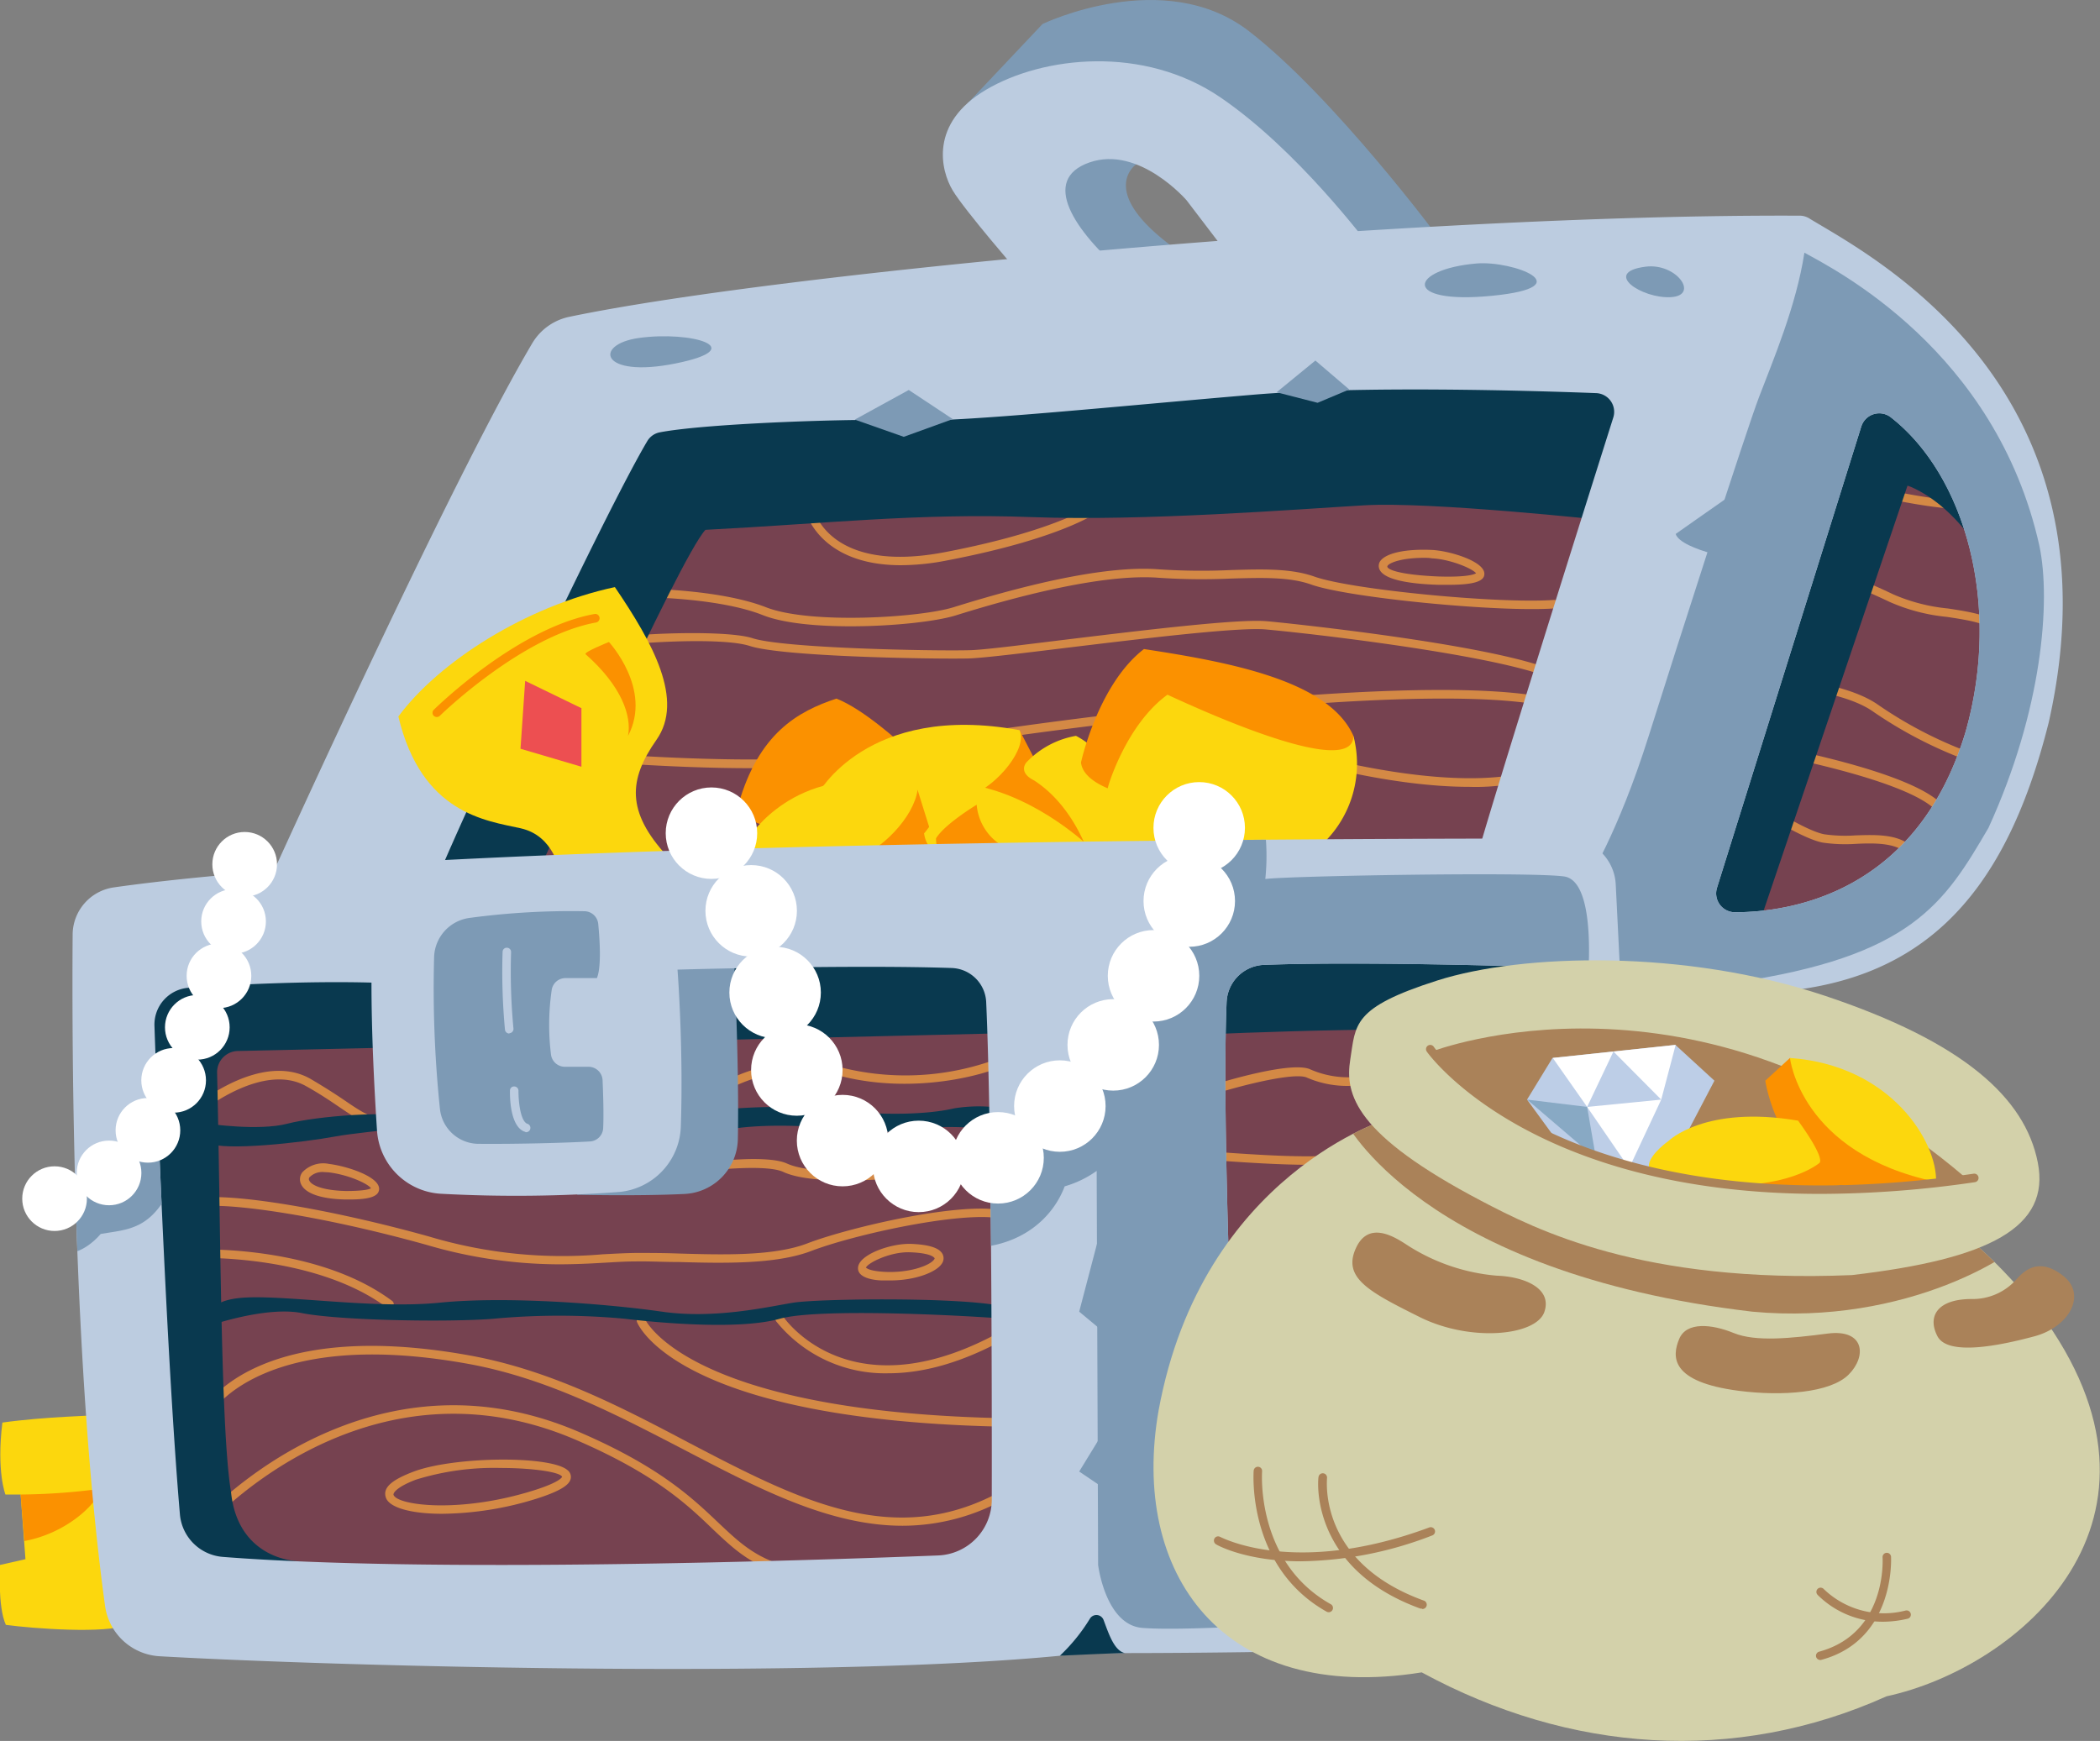 <svg xmlns="http://www.w3.org/2000/svg" xmlns:xlink="http://www.w3.org/1999/xlink" viewBox="0 0 247.44 205.17"><rect x="0" y="0" width="247.44" height="205.17" fill="#808080" stroke="none"/><defs><style>.cls-1{fill:#bccce0;}.cls-2{fill:#d3d1aa;}.cls-3{fill:#7d9ab5;}.cls-4{fill:#764250;}.cls-5{fill:#d48945;}.cls-6{fill:#09394f;}.cls-7{clip-path:url(#clip-path);}.cls-8{fill:#fb9100;}.cls-9{fill:#fcd70d;}.cls-10{fill:#ed4f51;}.cls-11{clip-path:url(#clip-path-2);}.cls-12{fill:#231f20;}.cls-13{fill:#fff;}.cls-14{clip-path:url(#clip-path-3);}.cls-15{fill:#aa8259;}.cls-16{fill:#bdcee7;}.cls-17{fill:#88a9c4;}</style><clipPath id="clip-path"><path class="cls-1" d="M212.18,25.42c-45.23-.24-120,6.66-145.11,11.92a6.65,6.65,0,0,0-4.36,3.12c-8.66,14.64-25.83,52.06-30.3,61.88A2.21,2.21,0,0,0,34,105.43,40.6,40.6,0,0,0,49.88,105a2.22,2.22,0,0,0,1.59-1.34C54.78,95.48,71.24,60.47,76.26,52a2.19,2.19,0,0,1,1.49-1.05c5.68-1.09,23.63-1.67,29.16-1.41,5.93.27,24.66-1.66,40.5-3,12.74-1.11,33.16-.5,40.68-.21a2.21,2.21,0,0,1,2,2.88c-3.24,10.25-14.47,45.85-16.22,52.36a2.09,2.09,0,0,0-.08.75c.9,13.2,15.89,13.68,32.05,14.72h.21c19.83-.31,30.08-10.84,35.35-31.91,8.93-39.61-21-55-28.12-59.33A2.2,2.2,0,0,0,212.18,25.42Zm19.44,60.77c-5.73,19.16-20.8,21.31-27.21,21.32a2.22,2.22,0,0,1-2.1-2.88l17-54.36a2.22,2.22,0,0,1,3.46-1.11C231.57,56,235.84,71.25,231.62,86.19Z"/></clipPath><clipPath id="clip-path-2"><path class="cls-1" d="M190.38,104.23a5.69,5.69,0,0,0-5.68-5.41c-25.24,0-131.75.14-171.29,5.76a5.65,5.65,0,0,0-4.85,5.55c-.1,13.26,0,51.35,3.82,79.13a6.88,6.88,0,0,0,6.43,5.93c21.73,1.24,81.92,2.8,109.09-.38,17.21.07,34.73-.38,35.48-.53s24.4-32.78,24.4-32.78L191,116.71Zm-73.52,72.52a6.58,6.58,0,0,1-6.32,6.56c-16.27.64-60.06,2.07-84.29.17a5.51,5.51,0,0,1-5.05-5c-1.43-16.63-2.62-46.57-3-57.56a4.35,4.35,0,0,1,4-4.51c5-.35,13.74-.82,21.57-.61,0,6.12.34,12.63.65,17.39a8,8,0,0,0,7.64,7.5A163.62,163.62,0,0,0,73,140.47a8,8,0,0,0,7.22-7.67c.32-9.47-.39-18.53-.39-18.53s20.73-.59,32.31-.19a4.21,4.21,0,0,1,4.06,4C116.84,132.27,116.88,163.39,116.86,176.75Zm28-26.37s-.79-21.66-.33-32.3a4.58,4.58,0,0,1,4.42-4.37c11.87-.45,32,.23,32,.23S152.72,153.93,144.84,150.38Z"/></clipPath><clipPath id="clip-path-3"><path class="cls-2" d="M163.74,131.78s-22.09,6.49-27.22,34.42c-3.37,19.16,7.42,34.67,31,30.89,17.4,9.45,36.83,10.89,54.77,2.82,15.52-3.36,36.23-20.76,18-45.31C227.72,139.22,223.4,143,223.4,143S177.6,140.66,163.74,131.78Z"/></clipPath></defs><title>Treasure</title><g id="Layer_2" data-name="Layer 2"><g id="Assets"><path class="cls-3" d="M133.91,19.34s-5.14,3.37,5.47,10.61c-4,4-13,2.44-14.4-2.28s-.92-8.33-1.17-8.33a37,37,0,0,1,5.05-4C129.2,15.38,133.91,19.34,133.91,19.34Z"/><path class="cls-3" d="M114,12.19l8.84-9.36s14.31-6.9,24.33.85,22.4,24.42,22.4,24.42-12.88,1.76-12.63,1.68-24.5-18.1-24.5-18.1Z"/><path class="cls-1" d="M120.1,32.22s-6.42-7.41-7.84-9.77-2.78-7.91,3.92-11.87,18.57-5.3,27.67.93,17,16.92,17.18,17S144.69,30,144.69,30l-4.88-6.4s-5.59-6.49-11.43-4.46-1.8,8.08,4.1,13.13S120.1,32.22,120.1,32.22Z"/><polyline class="cls-4" points="55.09 105.67 79.84 55.17 195.74 55.17 178.36 105.67 55.09 104.78"/><path class="cls-5" d="M106.15,66.61c-9.74,0-11.28-6.43-11.29-6.51a.49.49,0,0,1,.37-.59.5.5,0,0,1,.6.38c.07.32,1.94,7.78,15.51,5.18,13.9-2.66,17.92-5.88,18-5.91a.5.5,0,1,1,.64.77c-.16.14-4.18,3.4-18.41,6.12A28.51,28.51,0,0,1,106.15,66.61Z"/><path class="cls-5" d="M170.73,68.92l-1.23,0c-2.78-.08-6.23-.46-6.91-1.73a1,1,0,0,1,0-1c.62-1,3-1.52,6.11-1.38,2.15.1,6.25,1.36,6.2,2.83C174.91,68.51,173.63,68.92,170.73,68.92Zm-2.92-3.18c-2.85,0-4.26.66-4.34,1s1.28,1,6.06,1.2c3.32.1,4.18-.25,4.39-.38-.38-.53-3-1.66-5.22-1.76C168.39,65.74,168.1,65.74,167.81,65.74ZM174,67.59h0Z"/><path class="cls-5" d="M100.22,73.81c-4,0-7.91-.36-10.32-1.31-5-2-13.4-2.1-13.48-2.1a.51.51,0,0,1-.5-.51.5.5,0,0,1,.51-.49c.35,0,8.65.14,13.84,2.17s18.12,1.22,22.06,0c10.86-3.39,19-4.89,24.27-4.47a75.82,75.82,0,0,0,8.47.08c3.79-.11,7.05-.2,9.8.77,4.3,1.54,21.73,3.23,28.26,2.75a.53.53,0,0,1,.54.46.5.5,0,0,1-.47.54c-6.6.48-24.29-1.25-28.67-2.8-2.56-.92-5.74-.82-9.43-.72a75.6,75.6,0,0,1-8.58-.09c-3.53-.28-10.52.26-23.89,4.43C110.32,73.24,105.22,73.81,100.22,73.81Z"/><path class="cls-5" d="M184.29,80.74a.52.52,0,0,1-.32-.11c-3.34-2.79-26.69-5.7-34.82-6.45-3.2-.29-14.34,1.06-23.29,2.14-5.44.67-10.14,1.24-11.77,1.28-3.78.09-21.77-.18-25.74-1.47-3.45-1.12-14.44-.3-15.64,0a.5.5,0,0,1-.62-.76c.52-.63,13.21-1.25,16.57-.16,3.69,1.2,21.21,1.52,25.4,1.42,1.58,0,6.26-.61,11.68-1.27,9-1.09,20.19-2.45,23.5-2.15.31,0,31,3.06,35.37,6.68a.5.5,0,0,1-.32.88Z"/><path class="cls-5" d="M88.42,90.53c-10.21,0-20.88-1-21.55-1a.51.51,0,0,1-.46-.54A.52.52,0,0,1,67,88.5c.24,0,24.93,2.26,35.26,0s70.15-10.87,83-5.4a.5.5,0,1,1-.39.92c-12.38-5.29-72.48,3.31-82.36,5.46A72.35,72.35,0,0,1,88.42,90.53Z"/><path class="cls-5" d="M173.13,92.73c-9.38,0-19.77-3.07-20.35-3.25a.5.5,0,0,1-.34-.62.51.51,0,0,1,.62-.34c.2.06,19.32,5.72,28.88,1.83a.5.5,0,1,1,.38.93A25,25,0,0,1,173.13,92.73Z"/><path class="cls-6" d="M63.06,103.58S80,65.79,83.12,62.44c13.9-.71,25.17-2,38.43-1.5s31.35-.93,39.21-1.39,28.43,1.78,28.43,1.78L194.33,45l-48.81-6.06-74,10.88L47.3,106.19Z"/><path class="cls-4" d="M218,40.3S249.42,61.43,236.11,89c-3.3,10.57-40.47,36.87-38.67,14C202.23,86.74,218,40.3,218,40.3Z"/><path class="cls-5" d="M232.09,60.05c-6,0-15.78-2.73-16.19-2.85a.5.5,0,0,1-.34-.62.49.49,0,0,1,.61-.34c.1,0,10,2.81,15.92,2.81a.5.5,0,0,1,.5.5A.51.51,0,0,1,232.09,60.05Z"/><path class="cls-5" d="M234.91,74.18a.52.52,0,0,1-.29-.09c-1-.74-3.06-1.06-5.22-1.39a21.79,21.79,0,0,1-6.76-1.77,93.88,93.88,0,0,0-10.87-4.34.5.5,0,0,1-.31-.64.5.5,0,0,1,.63-.31,94,94,0,0,1,11,4.41,21.17,21.17,0,0,0,6.44,1.66c2.28.35,4.43.69,5.66,1.57a.5.5,0,0,1-.3.9Z"/><path class="cls-5" d="M231.62,89.5a.3.3,0,0,1-.13,0,50.31,50.31,0,0,1-10.9-5.72c-4-2.71-12.56-3-12.64-3a.51.51,0,0,1-.49-.52.49.49,0,0,1,.52-.48c.36,0,8.9.31,13.17,3.18a49,49,0,0,0,10.61,5.59.5.5,0,0,1-.14,1Z"/><path class="cls-5" d="M228.13,95.34a.46.46,0,0,1-.33-.13c-4.45-3.88-22.23-6.95-23-7a.5.5,0,0,1-.48-.51.49.49,0,0,1,.49-.49c.66,0,18.85,3.06,23.64,7.24a.5.5,0,0,1,0,.71A.5.5,0,0,1,228.13,95.34Z"/><path class="cls-5" d="M224.7,100.44a.47.47,0,0,1-.3-.1c-1.35-1-3.58-1-5.73-.89a18.53,18.53,0,0,1-3.91-.15c-3.08-.59-10.33-5.57-10.64-5.78a.5.5,0,0,1-.13-.7.51.51,0,0,1,.7-.13c.07,0,7.38,5.08,10.26,5.63a17.49,17.49,0,0,0,3.69.13c2.33-.08,4.74-.15,6.36,1.1a.51.51,0,0,1,.1.7A.5.5,0,0,1,224.7,100.44Z"/><path class="cls-6" d="M206.67,110.67l18.09-53.44s9.2,2.84,12.7,18.4c-8.36-31.33-17.57-32.42-17.57-32.42L199.32,106.7Z"/><path class="cls-1" d="M212.18,25.42c-45.23-.24-120,6.66-145.11,11.92a6.65,6.65,0,0,0-4.36,3.12c-8.66,14.64-25.83,52.06-30.3,61.88A2.21,2.21,0,0,0,34,105.43,40.6,40.6,0,0,0,49.88,105a2.22,2.22,0,0,0,1.59-1.34C54.78,95.48,71.24,60.47,76.26,52a2.19,2.19,0,0,1,1.49-1.05c5.68-1.09,23.63-1.67,29.16-1.41,5.93.27,24.66-1.66,40.5-3,12.74-1.11,33.16-.5,40.68-.21a2.21,2.21,0,0,1,2,2.88c-3.24,10.25-14.47,45.85-16.22,52.36a2.09,2.09,0,0,0-.08.75c.9,13.2,15.89,13.68,32.05,14.72h.21c19.83-.31,30.08-10.84,35.35-31.91,8.93-39.61-21-55-28.12-59.33A2.2,2.2,0,0,0,212.18,25.42Zm19.44,60.77c-5.73,19.16-20.8,21.31-27.21,21.32a2.22,2.22,0,0,1-2.1-2.88l17-54.36a2.22,2.22,0,0,1,3.46-1.11C231.57,56,235.84,71.25,231.62,86.19Z"/><g class="cls-7"><path class="cls-3" d="M187,103.87s3.59-5.48,7.27-17.15,11.4-35.73,13-39.94,4.37-10.68,5.34-17c3.53,1.95,22.56,11.51,27.69,34.55,1.38,6.56.32,19.42-6,33.23-5.2,8.89-9,15.16-29.95,18.24C189.34,117.06,185,117.77,187,103.87Z"/></g><polygon class="cls-3" points="150.42 46.23 154.99 42.49 158.98 45.9 155.25 47.47 150.42 46.23"/><polygon class="cls-3" points="100.72 49.45 107.08 45.96 112.26 49.39 106.49 51.48 100.72 49.45"/><path class="cls-3" d="M197.44,62.93s4.41-3.11,5.83-4.09,2.32,7.27,2.32,7.27S198.11,64.89,197.44,62.93Z"/><path class="cls-8" d="M120.31,97s1.24-5.47,3.31-5.68,6.82,6.55,5.52,8.07S120.31,97,120.31,97Z"/><path class="cls-8" d="M106.26,87.72s-4.48-4.15-7.71-5.39C94,83.84,89.39,86.41,87,94.84c2.23,4.36,7.8,1.83,7.94,1.68S106.26,87.72,106.26,87.72Z"/><path class="cls-8" d="M120.13,86.05s3.56,6.84,3.49,6.76-.83,3.09-3.79,2.74c-4.2-.14-7.84-2.75-5.2-5.58A16.69,16.69,0,0,1,120.13,86.05Z"/><path class="cls-9" d="M96.34,93.62s5.78-10.88,23.79-7.57c1,2.13-2.61,6.44-5.5,7.57-2,3.17-4.76,5.82-7.82,4.57S96.34,93.62,96.34,93.62Z"/><path class="cls-9" d="M66.14,103c-.26-.27-.77-4.49-4.81-5.39s-11.66-1.7-14.39-13.17c4.74-6.42,15-13,25.51-15.25,4.5,6.62,8.19,13.32,4.9,18s-3.58,8.46,1.26,13.7C73.5,103.16,69.13,106,66.14,103Z"/><path class="cls-8" d="M51.47,84.5a.54.54,0,0,1-.36-.14.5.5,0,0,1,0-.71C51.51,83.26,61,74,70.05,72.36a.5.5,0,0,1,.18,1c-8.79,1.61-18.32,10.92-18.41,11A.49.49,0,0,1,51.47,84.5Z"/><polygon class="cls-10" points="61.88 80.24 61.33 88.24 68.51 90.36 68.51 83.46 61.88 80.24"/><path class="cls-8" d="M69,77.1c-.26-.24,2.75-1.44,2.75-1.44S76.91,81.22,74,86.72C74.45,84.41,73.26,80.86,69,77.1Z"/><path class="cls-8" d="M108.12,93.1l2.14,6.84s-8.89,1-9.1.87S105.37,93.9,108.12,93.1Z"/><path class="cls-9" d="M88.63,98.19c.24-.31,6.41-9.18,19.49-5.09-.48,3.28-4.32,7.13-7.36,8.1S84.77,103.38,88.63,98.19Z"/><path class="cls-9" d="M128.51,99.94s-6.06-6-13.88-7.42c-2.79,1.24-5.75,5.91-5.75,5.67s0,2.94,3.86,3.22S128.51,99.94,128.51,99.94Z"/><path class="cls-8" d="M115.08,94.84a6.25,6.25,0,0,0,5.41,5.67s3.67,2.66-3,2.19-7.2-2.49-7.2-3.9C111.3,97.12,115.08,94.84,115.08,94.84Z"/><path class="cls-9" d="M120.93,89.86a10.52,10.52,0,0,1,5.85-3.14c4.34,2.22,7.58,8.9,6.75,13.79-4.82-.07-5,.92-5,.92s-1.68-6.23-6.69-9.46C119.9,91,120.93,89.86,120.93,89.86Z"/><path class="cls-8" d="M127.37,89.86s2-9.2,7.42-13.37c10.3,1.57,21.8,3.76,24.68,10.23a4.56,4.56,0,0,1,0,2.11c-2.92,6.36-2.6,5-7.15,5.91C147.37,95.74,128,95.25,127.37,89.86Z"/><path class="cls-9" d="M130.62,92.52s2.1-7.13,6.94-10.65c8,3.71,21.91,9.42,21.91,4.85a13,13,0,0,1-4.18,13.22C150.1,104.51,126.74,106.33,130.62,92.52Z"/><path class="cls-3" d="M174,31.05c4.25-.35,12.53,2.76,1.79,3.81S166.06,31.72,174,31.05Z"/><path class="cls-3" d="M75.28,39.83c6.16-.86,13.25,1.2,4.34,3S69.89,40.58,75.28,39.83Z"/><path class="cls-3" d="M193.88,31.43c3.65-.48,6.41,3.39,3,3.59S188.73,32.1,193.88,31.43Z"/><polygon class="cls-4" points="15.56 111.19 18.17 186.16 71.53 190.32 139.04 186.16 180.89 174.99 184.29 108.59 15.56 111.19"/><path class="cls-5" d="M143.12,128.84a.5.5,0,0,1-.15-1c.94-.3,9.24-2.84,11.43-1.81a11.07,11.07,0,0,0,6.25.78.49.49,0,0,1,.6.37.5.5,0,0,1-.38.6A11.91,11.91,0,0,1,154,127c-1.38-.65-7.3.8-10.7,1.86A.39.39,0,0,1,143.12,128.84Z"/><path class="cls-6" d="M142.13,121.9s29.13-1.33,38.76,0,3.1-10.55,3.1-10.55l-39.62.8Z"/><path class="cls-5" d="M154.12,137.27c-3.37,0-7.47-.28-10.22-.47-1.33-.09-2.59-.18-2.79-.16a.51.51,0,0,1-.56-.43.49.49,0,0,1,.4-.56,27,27,0,0,1,3,.15c3.72.26,9.94.69,13.34.34a.52.52,0,0,1,.55.45.5.5,0,0,1-.45.55C156.48,137.23,155.35,137.27,154.12,137.27Z"/><path class="cls-5" d="M104.7,161.84a16.47,16.47,0,0,1-13.26-6.14.5.5,0,0,1,.83-.56c.33.48,8.22,11.62,26,1.59a.49.49,0,0,1,.68.19.49.49,0,0,1-.18.68C113.2,160.74,108.52,161.84,104.7,161.84Z"/><path class="cls-5" d="M119.13,168.15h0c-39-.61-43.87-11.86-44.07-12.34a.5.5,0,0,1,.29-.65.49.49,0,0,1,.64.28c.07.15,5.12,11.11,43.15,11.71a.5.5,0,0,1,0,1Z"/><path class="cls-5" d="M106.35,179.81c-8.63,0-17-4.39-25.73-8.95-8-4.15-16.18-8.45-25.46-10.13-24.08-4.36-30.14,5.6-30.19,5.7a.51.51,0,0,1-.69.18.49.49,0,0,1-.18-.68c.25-.44,6.48-10.66,31.24-6.19,9.43,1.71,17.72,6,25.74,10.24,13.12,6.86,24.45,12.78,37.19,5.59a.5.5,0,0,1,.68.19.49.49,0,0,1-.18.68A24.8,24.8,0,0,1,106.35,179.81Z"/><path class="cls-5" d="M102.18,186.65h0C90.59,186.49,88,184,83.94,180.17c-3-2.9-6.84-6.5-16.1-10.49-21.31-9.16-37.89,4.68-42.47,9.14a.5.5,0,0,1-.69-.72c4.68-4.56,21.67-18.74,43.55-9.34,9.43,4.06,13.3,7.73,16.4,10.68,4,3.77,6.37,6.05,17.56,6.21a.52.52,0,0,1,.49.51A.49.49,0,0,1,102.18,186.65Z"/><path class="cls-5" d="M52.09,178.4c-3.61,0-6.21-.71-6.62-1.9s.71-2.09,3.21-3.05h0c4.74-1.81,16.12-1.94,18.17-.21a1,1,0,0,1,.4,1c-.11.55-.67,1.31-4,2.37A38.37,38.37,0,0,1,52.09,178.4ZM59,173A31.07,31.07,0,0,0,49,174.38h0c-2.35.9-2.69,1.6-2.63,1.79.44,1.25,7.81,2.21,16.5-.52,3.18-1,3.35-1.58,3.36-1.61C66,173.48,62.77,173,59,173Zm-10.12.88h0Z"/><path class="cls-5" d="M45.9,154.21a.49.49,0,0,1-.3-.1c-8.32-6.2-21.78-5.86-21.91-5.86a.48.48,0,0,1-.51-.48.5.5,0,0,1,.48-.52c.56,0,13.94-.35,22.54,6.06a.5.5,0,0,1,.1.7A.51.51,0,0,1,45.9,154.21Z"/><path class="cls-5" d="M65.76,149a55.61,55.61,0,0,1-15.49-2.29c-12.77-3.56-23.73-5.07-26.93-4.48a.5.5,0,1,1-.18-1c3.85-.72,15.62,1.21,27.38,4.49A54.77,54.77,0,0,0,71,147.82c1.34-.07,2.6-.14,3.89-.16,1.59,0,3.32,0,5.15.07,5.24.15,11.17.31,15.1-1.2,5.19-2,20.48-5.54,24.23-3.46a.5.5,0,0,1,.19.68.49.49,0,0,1-.68.19c-3.13-1.73-17.6,1.3-23.38,3.52C91.39,149,85.35,148.88,80,148.73c-1.82,0-3.54-.1-5.11-.07-1.27,0-2.52.09-3.84.16C69.41,148.92,67.67,149,65.76,149Z"/><path class="cls-5" d="M104.88,150.9c-.28,0-.57,0-.86,0-.74,0-3-.19-2.92-1.5.08-1.52,3.7-2.81,6-2.81h.21c2.14.08,3.37.47,3.75,1.2a1.1,1.1,0,0,1-.09,1.14C110.31,149.93,107.86,150.9,104.88,150.9Zm-2.78-1.47s.28.34,2,.45c3,.19,5.56-.75,6-1.5,0,0,.06-.11,0-.14s-.32-.57-2.9-.66c-2.37-.08-5.12,1.34-5.17,1.85Z"/><path class="cls-5" d="M45.94,132.93c-2.34,0-3.79-1-5.88-2.41-1.09-.74-2.33-1.59-4-2.52-5-2.81-12,2.78-12.07,2.83a.5.5,0,0,1-.63-.77c.31-.25,7.61-6.08,13.2-2.93,1.7,1,3,1.84,4.06,2.56,2.3,1.57,3.58,2.43,6.07,2.21a.5.5,0,1,1,.09,1A8.39,8.39,0,0,1,45.94,132.93Z"/><path class="cls-5" d="M84.85,128.84a.48.48,0,0,1-.41-.21.51.51,0,0,1,.12-.7,19.27,19.27,0,0,1,14.88-2.05,31,31,0,0,0,19.46-1.65.51.51,0,0,1,.68.22.5.5,0,0,1-.22.67c-3.4,1.77-11.88,3.8-20.16,1.73a18.49,18.49,0,0,0-14.07,1.91A.5.5,0,0,1,84.85,128.84Z"/><path class="cls-5" d="M41.18,141.36H40.7c-2.81-.06-4.66-.68-5.2-1.75a1.37,1.37,0,0,1,.11-1.44,3.39,3.39,0,0,1,3.17-1h0c2.11.26,6,1.51,5.89,3C44.61,141,43.53,141.36,41.18,141.36Zm-3-3.23a2.12,2.12,0,0,0-1.72.62.35.35,0,0,0,0,.41c.26.52,1.56,1.14,4.33,1.2,2.15,0,2.76-.22,2.92-.32-.3-.5-2.57-1.59-5-1.88h0Zm5.52,2h0Z"/><path class="cls-5" d="M99.69,139.11c-3.12,0-5.79-.25-7.4-1-1.93-.9-8.08-.27-10.29,0a.51.51,0,0,1-.57-.43.5.5,0,0,1,.43-.56c.33,0,8.26-1.18,10.86,0s8.46,1,13.93.63l1.83-.12c5-.34,7.54-.51,10.75.12a.5.5,0,0,1-.19,1c-3.09-.61-5.56-.45-10.49-.12l-1.84.12C104.29,139,101.88,139.11,99.69,139.11Z"/><path class="cls-6" d="M24.53,132.43s5.94.88,9.32,0,12.24-1.64,15.47-.65-6.08,1.46-9.85,2.16-13.1,1.75-14.94.76S24.53,132.43,24.53,132.43Z"/><path class="cls-6" d="M84.85,130.79a66.55,66.55,0,0,1,13.18,0c6.31.76,11.54.51,14.39-.17a18.14,18.14,0,0,1,6.71.17l-.32,2.42s-8.39-.88-11.32,0-14-1.58-22.31,0C84,132.4,84.85,130.79,84.85,130.79Z"/><path class="cls-6" d="M117.44,121.79s-62.92,1.5-89.41,2.07a2.5,2.5,0,0,0-2.45,2.57c.42,17.16.39,41.95,1.64,49.39.59,6,4.79,8.07,8.28,8.2C26.22,186.4,25,186.2,24.32,186.1s-5.62-2.39-6.15-3.09-5.32-41.79-5.32-42.15,3-26.33,3.59-26.92,13.47-3.78,13.47-3.78l86.52,1.19Z"/><path class="cls-3" d="M68,140.8s7,.18,12.64-.09a6.6,6.6,0,0,0,6.3-6.45c.17-8.08-.4-20.32-.4-20.32l-4.84-2.59-7,1.83.73,18.42Z"/><path class="cls-9" d="M11.68,166.76c-.36.07-6.41.19-11.4.89-.71,5.77.36,8.48.36,8.48H2.43L3,183.75l-3,.68s-.29,4.92.69,7.06c3.2.44,11.84,1.07,14.24,0S11.68,166.76,11.68,166.76Z"/><path class="cls-8" d="M2.43,176.13a74.94,74.94,0,0,0,9.44-.68c-.37,1.71-4,5.25-9,6.16l-.44-5.48"/><path class="cls-6" d="M118.52,155.42c-5.41-.43-22.12-1.28-26.66,0s-13.52.56-18.18,0a83.81,83.81,0,0,0-15.61,0c-5.41.43-18.18.19-22.48-.67s-11.06,1.53-11.06,1.53-1.08-2.82,3.7-3.31,15.64,1.35,23.59.55,19.94.16,26.18,1.06,12.56-.59,15.48-1.06,20.17-.72,25,.5S118.52,155.42,118.52,155.42Z"/><path class="cls-1" d="M190.38,104.23a5.69,5.69,0,0,0-5.68-5.41c-25.24,0-131.75.14-171.29,5.76a5.65,5.65,0,0,0-4.85,5.55c-.1,13.26,0,51.35,3.82,79.13a6.88,6.88,0,0,0,6.43,5.93c21.73,1.24,81.92,2.8,109.09-.38,17.21.07,34.73-.38,35.48-.53s24.4-32.78,24.4-32.78L191,116.71Zm-73.52,72.52a6.58,6.58,0,0,1-6.32,6.56c-16.27.64-60.06,2.07-84.29.17a5.51,5.51,0,0,1-5.05-5c-1.43-16.63-2.62-46.57-3-57.56a4.35,4.35,0,0,1,4-4.51c5-.35,13.74-.82,21.57-.61,0,6.12.34,12.63.65,17.39a8,8,0,0,0,7.64,7.5A163.62,163.62,0,0,0,73,140.47a8,8,0,0,0,7.22-7.67c.32-9.47-.39-18.53-.39-18.53s20.73-.59,32.31-.19a4.21,4.21,0,0,1,4.06,4C116.84,132.27,116.88,163.39,116.86,176.75Zm28-26.37s-.79-21.66-.33-32.3a4.58,4.58,0,0,1,4.42-4.37c11.87-.45,32,.23,32,.23S152.72,153.93,144.84,150.38Z"/><g class="cls-11"><path class="cls-3" d="M7.78,147.75s2,.07,4.09-2.33c3.17-.56,6.1-.36,8.59-6.18,1.38-6.21-1-6.89-3-6s-10.28,8.41-10.28,8.41Z"/><path class="cls-3" d="M184.29,103.29c-4.12-.57-32.25-.06-35.09.29h-.11a26.08,26.08,0,0,0-.57-8.75l-5.4,6L142,105.51a3.57,3.57,0,0,0-.94.68c-1.07,1.24-7.14,10.89-7.37,11.56-.12.36-1.45,3.42-2.64,6.13-5.32,5.36-11.51,11.32-13.58,12.26-3.88,1.75-9.55,11-3.34,10.93s9.93-3.56,11.32-7.26a12.36,12.36,0,0,0,3.77-1.82l.17,46.44s.86,7.08,5.22,7.42,14.62-.34,14.62-.34L187,116.68S188.41,103.86,184.29,103.29Z"/></g><path class="cls-12" d="M175.29,120.93a.52.52,0,0,1-.45-.28.51.51,0,0,1,.23-.67,24.49,24.49,0,0,1,14.2-1.39.5.5,0,0,1,.41.58.5.5,0,0,1-.58.4,24,24,0,0,0-13.59,1.31A.54.54,0,0,1,175.29,120.93Z"/><path class="cls-3" d="M70.49,108.89c.18,1.86.39,5.08-.16,6.38H66.61A1.64,1.64,0,0,0,65,116.71a28.52,28.52,0,0,0-.07,7.63,1.66,1.66,0,0,0,1.6,1.38c.92,0,1.93,0,2.75,0A1.66,1.66,0,0,1,71,127.29c.07,1.58.15,4,.07,5.67a1.65,1.65,0,0,1-1.56,1.56c-2.87.17-8.61.32-13.14.28a4.6,4.6,0,0,1-4.53-4.09,137.62,137.62,0,0,1-.69-17.93,4.81,4.81,0,0,1,4.23-4.61,89.29,89.29,0,0,1,13.57-.78A1.66,1.66,0,0,1,70.49,108.89Z"/><path class="cls-6" d="M124.88,195.13a21.08,21.08,0,0,0,3.53-4.35.9.9,0,0,1,1.62.13c.61,1.62,1.25,3.64,2.53,3.91C131.07,194.82,124.88,195.13,124.88,195.13Z"/><circle class="cls-13" cx="6.43" cy="141.26" r="3.81"/><circle class="cls-13" cx="12.85" cy="138.23" r="3.81"/><circle class="cls-13" cx="17.43" cy="133.21" r="3.81"/><circle class="cls-13" cx="20.46" cy="127.32" r="3.81"/><circle class="cls-13" cx="23.25" cy="121.07" r="3.81"/><circle class="cls-13" cx="25.8" cy="115" r="3.81"/><circle class="cls-13" cx="27.52" cy="108.59" r="3.81"/><circle class="cls-13" cx="28.83" cy="101.86" r="3.81"/><path class="cls-2" d="M163.74,131.78s-22.09,6.49-27.22,34.42c-3.37,19.16,7.42,34.67,31,30.89,17.4,9.45,36.83,10.89,54.77,2.82,15.52-3.36,36.23-20.76,18-45.31C227.72,139.22,223.4,143,223.4,143S177.6,140.66,163.74,131.78Z"/><g class="cls-14"><path class="cls-15" d="M158.47,132.08s8.88,17.9,48,22.5c18.23,1.7,31.69-6.92,33.12-9.51S163.24,127.39,158.47,132.08Z"/></g><path class="cls-2" d="M174.53,141.52c6.41,3.36,18.91,9.78,43.66,8.75,16.27-1.89,23.42-5.65,21.92-13.27s-8.75-14.2-25.12-19.66-35.56-5-45.63-1.79-9.6,5.18-10.26,9.31S159.67,133.71,174.53,141.52Z"/><path class="cls-15" d="M231.62,138.81c-48.77,7.12-62.9-14.89-62.9-14.89S200.09,111.8,231.62,138.81Z"/><path class="cls-15" d="M166.23,147a23.06,23.06,0,0,0,10.14,3.34c3.13.1,6.57,1.44,5.6,4.27s-8.73,3.58-14.7.6-9.17-4.63-7.46-8.21S165.2,146.4,166.23,147Z"/><path class="cls-15" d="M204.91,163.91c5.05.65,10.76.25,12.92-1.92s1.86-5.39-2.47-4.83-8.47,1-11.07-.06-5.57-1.36-6.43.69S196.74,162.86,204.91,163.91Z"/><path class="cls-15" d="M232.31,153.09a6.88,6.88,0,0,0,5.32-2.36c1-1.11,2.72-2.56,5.5-.35s.68,6-3.4,7.1-10.21,2.35-11.44,0S228.29,153.09,232.31,153.09Z"/><path class="cls-8" d="M210.91,124.68,208,127.36s1.47,10.36,10.42,12.75c3.79-.24,9.74-.83,9.74-.83l-11.05-11.21Z"/><path class="cls-8" d="M206,139.56s9.48,1.22,11.81-.28-4.28-2.64-4.28-2.64-4.07,1-4.23,1S206,139.56,206,139.56Z"/><path class="cls-16" d="M183.81,134.91l-3.88-5.32,3-4.91,14.48-1.54,4.6,4.22-5.92,11.3S188.07,137,183.81,134.91Z"/><path class="cls-9" d="M210.91,124.68s1.2,11.25,17.21,14.6C228.3,134.68,222.9,125.54,210.91,124.68Z"/><path class="cls-9" d="M196.59,134.47s4.28-4.27,15.28-2.4c3.41,4.73,2.49,5,2.49,5s-3.79,3.27-13.06,2.48c-4.34-.68-7.27-1.07-7-2.37S196.59,134.47,196.59,134.47Z"/><polygon class="cls-13" points="190.11 123.92 197.44 123.14 195.74 129.59 190.11 123.92"/><polygon class="cls-13" points="190.11 123.92 187.01 130.45 182.96 124.68 190.11 123.92"/><polygon class="cls-13" points="187.01 130.45 195.74 129.59 191.96 137.66 187.01 130.45"/><polygon class="cls-17" points="179.94 129.59 188.06 136.54 187.01 130.45 179.94 129.59"/><path class="cls-15" d="M214.5,140.7c-34.4,0-46.24-16.56-46.37-16.75a.5.5,0,1,1,.82-.57c.15.22,15.75,21.92,63.6,14.94a.5.5,0,1,1,.15,1A126.52,126.52,0,0,1,214.5,140.7Z"/><circle class="cls-13" cx="83.83" cy="98.19" r="5.39"/><circle class="cls-13" cx="88.51" cy="107.34" r="5.39"/><circle class="cls-13" cx="91.33" cy="116.97" r="5.39"/><circle class="cls-13" cx="93.89" cy="126.1" r="5.39"/><circle class="cls-13" cx="99.28" cy="134.42" r="5.39"/><circle class="cls-13" cx="108.25" cy="137.46" r="5.39"/><circle class="cls-13" cx="117.6" cy="136.45" r="5.39"/><circle class="cls-13" cx="124.88" cy="130.35" r="5.39"/><circle class="cls-13" cx="131.17" cy="123.14" r="5.39"/><circle class="cls-13" cx="135.92" cy="115" r="5.39"/><circle class="cls-13" cx="140.13" cy="106.19" r="5.39"/><circle class="cls-13" cx="141.3" cy="97.56" r="5.39"/><polyline class="cls-3" points="129.36 146.19 127.16 154.58 130.26 157.16 130.19 168.47 127.16 173.42 131.17 176.13 131.59 148.16 129.36 146.19"/><path class="cls-1" d="M60,121.8a.51.51,0,0,1-.5-.45,73.71,73.71,0,0,1-.28-9.18.49.49,0,0,1,.53-.48.5.5,0,0,1,.47.52,71.49,71.49,0,0,0,.28,9,.5.5,0,0,1-.45.55Z"/><path class="cls-1" d="M61.9,133.37a.5.5,0,0,1-.21-.05c-1.67-.78-1.61-4.39-1.6-4.8a.48.48,0,0,1,.52-.48.5.5,0,0,1,.48.51c0,1.39.25,3.5,1,3.87a.5.5,0,0,1-.21,1Z"/><path class="cls-15" d="M156.57,190a.54.54,0,0,1-.25-.06c-9.45-5.3-8.61-16.51-8.6-16.63a.5.5,0,0,1,.54-.45.49.49,0,0,1,.45.54c0,.1-.78,10.69,8.1,15.66a.5.5,0,0,1,.19.68A.49.49,0,0,1,156.57,190Z"/><path class="cls-15" d="M222,191.12a10.84,10.84,0,0,1-7.83-3.16.5.5,0,0,1,0-.71.5.5,0,0,1,.7,0,10.21,10.21,0,0,0,9.67,2.55.5.5,0,0,1,.6.38.49.49,0,0,1-.38.59A13,13,0,0,1,222,191.12Z"/><path class="cls-15" d="M214.48,195.63a.51.51,0,0,1-.49-.37.5.5,0,0,1,.36-.61c7.93-2.16,7.49-10.75,7.47-11.12a.5.5,0,0,1,1-.06c0,.1.53,9.77-8.2,12.14A.32.32,0,0,1,214.48,195.63Z"/><path class="cls-15" d="M153.29,184c-6.42,0-9.83-1.88-10-2a.51.51,0,0,1-.19-.69.49.49,0,0,1,.68-.18c.09,0,8.75,4.77,24.63-1.12a.51.51,0,0,1,.65.3.5.5,0,0,1-.3.64A44.26,44.26,0,0,1,153.29,184Z"/><path class="cls-15" d="M167.53,189.57a.47.47,0,0,1-.17,0c-13.21-4.79-12.05-15.4-12-15.5a.5.5,0,1,1,1,.12c0,.4-1,9.93,11.38,14.43a.51.51,0,0,1-.17,1Z"/></g></g></svg>